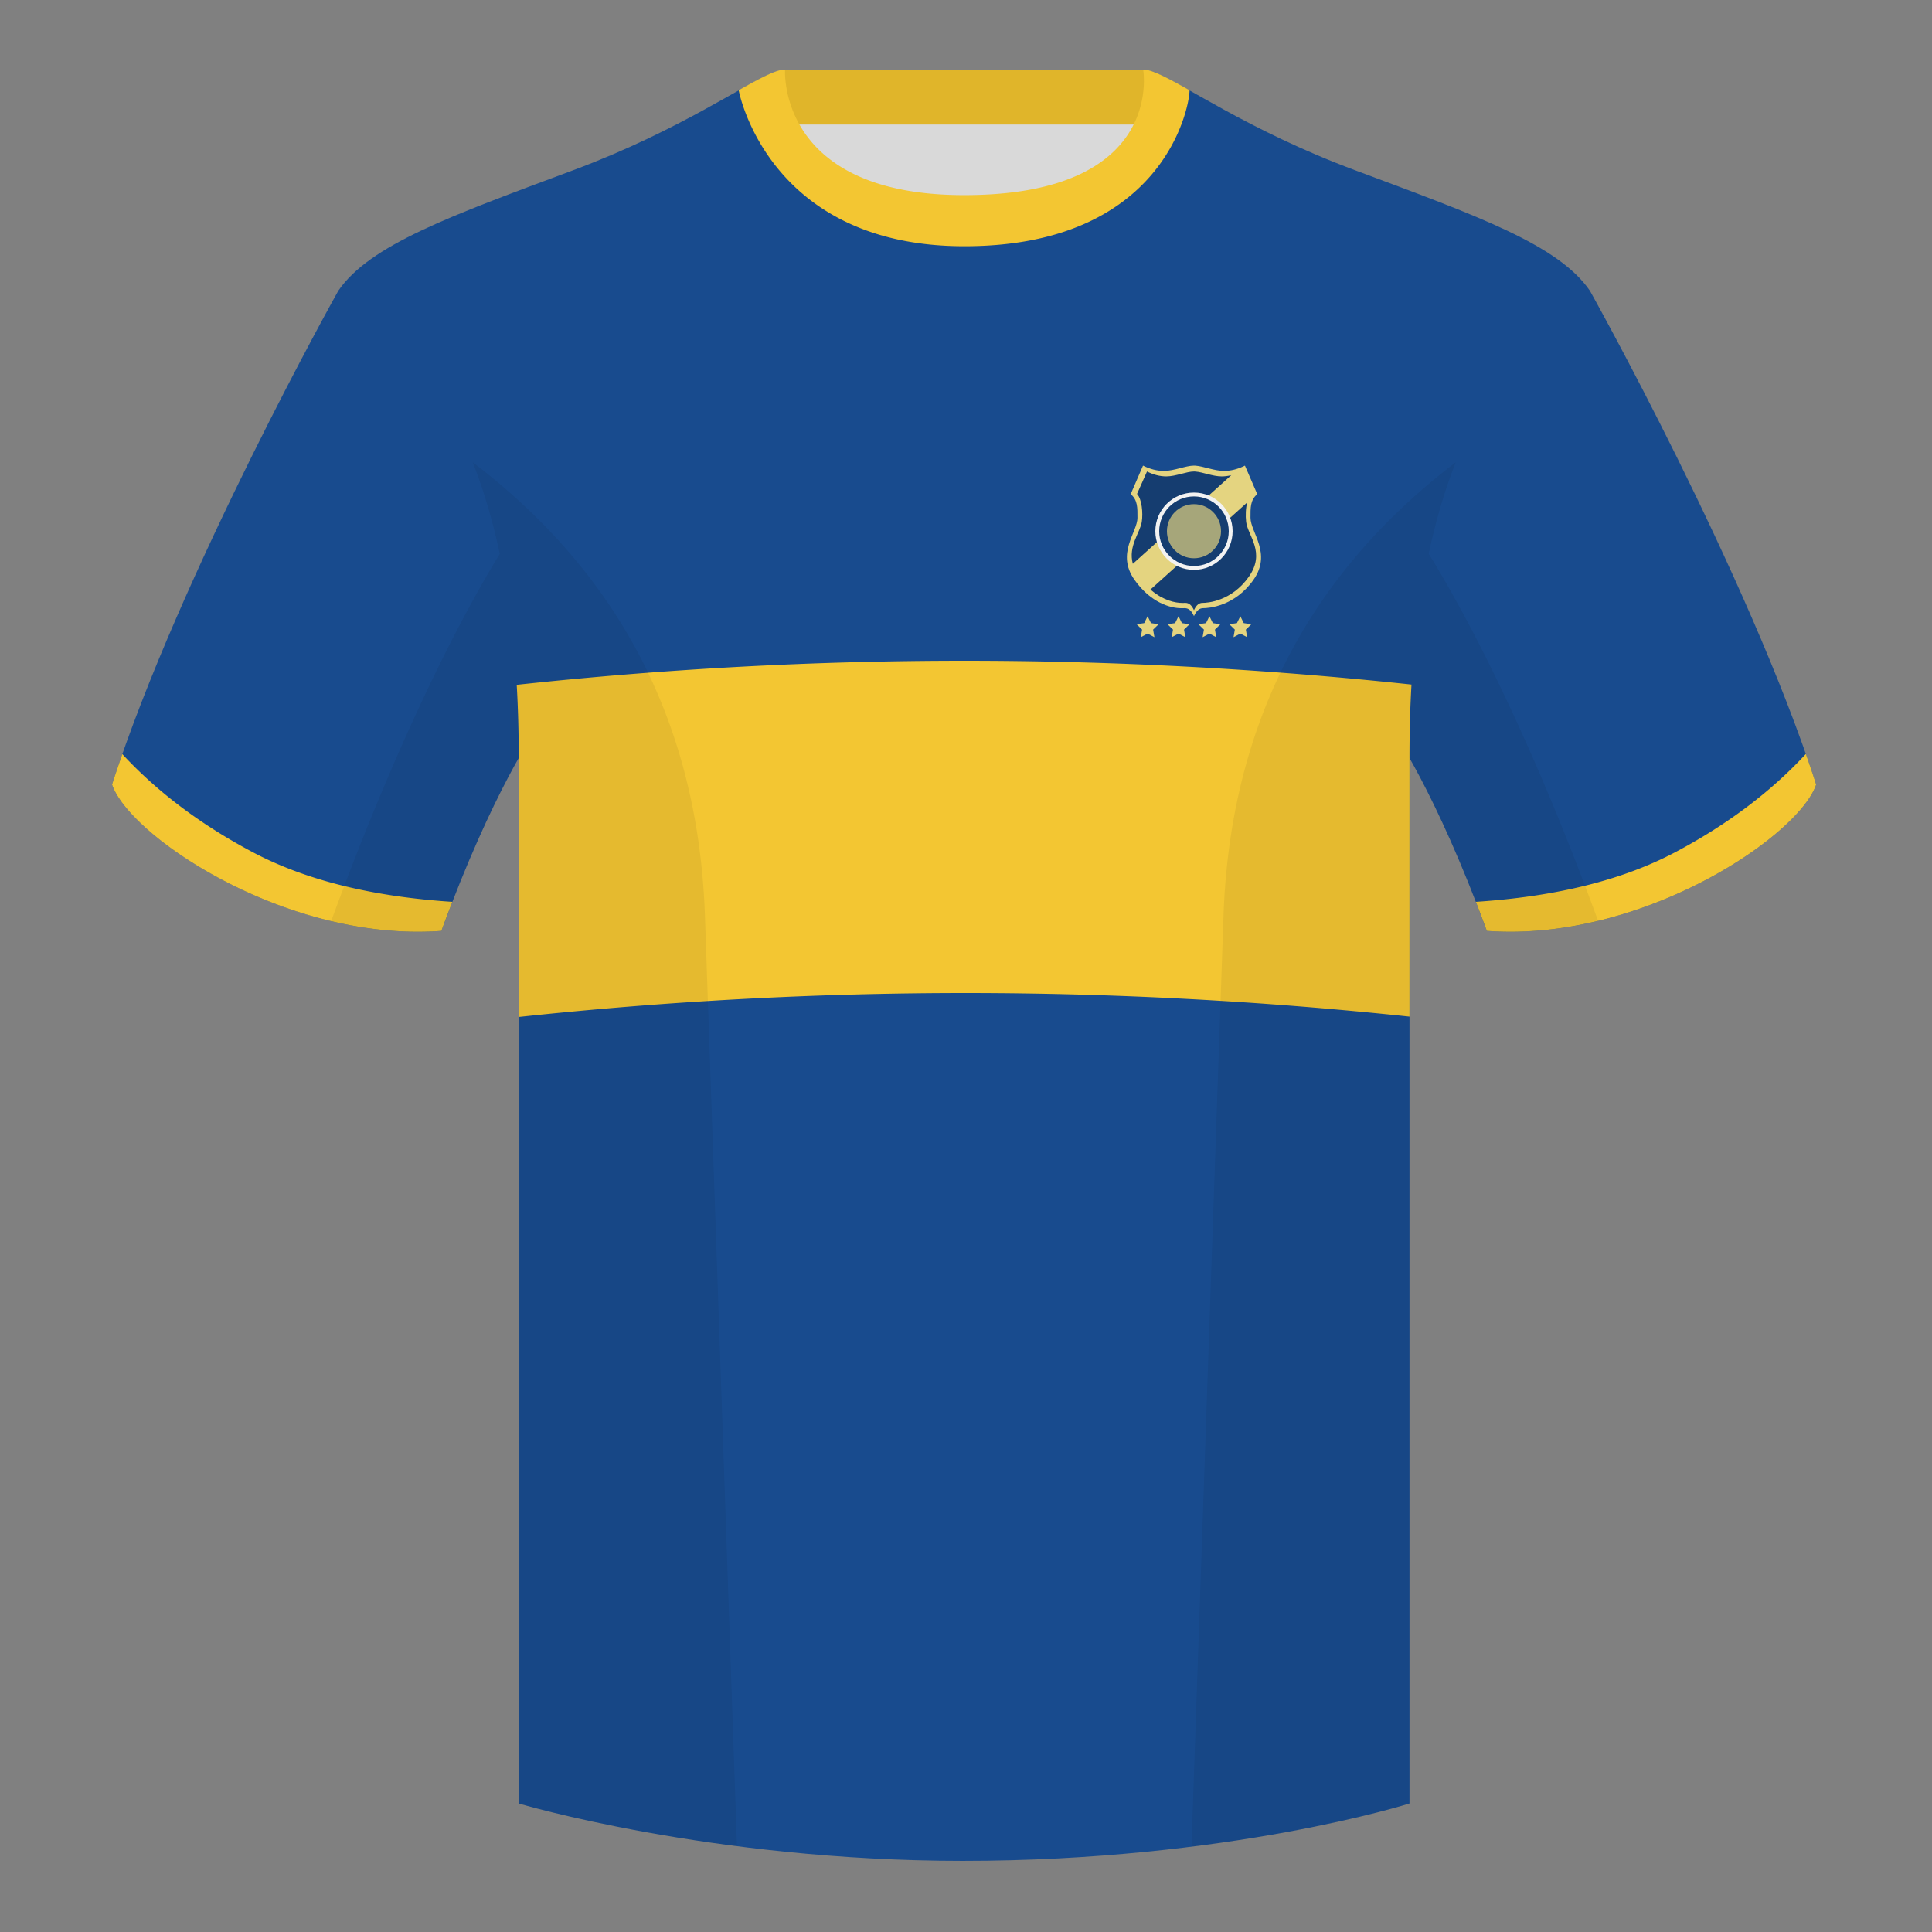 <?xml version="1.0" encoding="UTF-8"?><svg width="500" height="500" viewBox="0 0 500 500" xmlns="http://www.w3.org/2000/svg"><rect x="0" y="0" width="500" height="500" fill="#808080" stroke="none"/><g fill="none" fill-rule="evenodd"><path d="M0 0h500v500H0z"/><path fill="#D9D9D9" d="M203.003 109.223h93.643V21.928h-93.643z"/><path fill="#E0B52A" d="M202.864 32.228h93.459v-14.2h-93.459z"/><path d="M87.547 75.258s-40.763 72.8-58.547 127.77c4.445 13.375 45.208 40.86 85.232 37.885 13.34-36.4 24.46-52 24.46-52s2.963-95.085-51.144-113.655m323.925 0s40.763 72.8 58.547 127.77c-4.445 13.375-45.208 40.86-85.232 37.885-13.34-36.4-24.46-52-24.46-52s-2.963-95.085 51.144-113.655" fill="#184B8E"/><path d="M249.511 57.703c-50.082 0-47.798-39.469-48.743-39.14-7.516 2.619-24.133 14.937-52.438 25.495-31.873 11.885-52.626 19.315-60.782 31.2 11.115 8.915 46.694 28.97 46.694 120.345v271.14s49.658 14.855 114.885 14.855c68.929 0 115.648-14.855 115.648-14.855v-271.14c0-91.375 35.58-111.43 46.699-120.345-8.157-11.885-28.91-19.315-60.782-31.2-28.36-10.577-44.982-22.919-52.478-25.511-.927-.318 4.177 39.156-48.703 39.156z" fill="#184B8E"/><path d="M467.353 195.129c.936 2.667 1.827 5.303 2.667 7.899-4.445 13.375-45.208 40.86-85.232 37.885a426.424 426.424 0 00-2.835-7.52c20.795-1.358 37.993-5.637 51.594-12.837 13.428-7.109 24.697-15.585 33.806-25.428zm-435.698.036c9.103 9.828 20.361 18.291 33.772 25.392 13.611 7.206 30.824 11.486 51.639 12.84a426.42 426.42 0 00-2.834 7.517c-40.025 2.975-80.787-24.51-85.232-37.885.836-2.585 1.723-5.209 2.655-7.864zM249.593 171c38.564 0 77.131 2.054 115.702 6.161-.313 5.354-.491 10.998-.516 16.947l-.003 1.494-.001 67.504C326.388 259.036 288.072 257 249.825 257c-38.529 0-77.057 2.066-115.584 6.197l.001-67.594c0-6.474-.179-12.591-.514-18.371C172.183 173.078 210.805 171 249.593 171zm58.259-147.655c-5.772-3.24-9.728-5.345-12.008-5.345 0 0 5.882 32.495-46.335 32.495-48.52 0-46.335-32.495-46.335-32.495-2.28 0-6.236 2.105-12.003 5.345 0 0 7.368 40.38 58.403 40.38 51.478 0 58.278-35.895 58.278-40.38z" fill="#F3C632"/><path d="M413.584 238.323c-9.288 2.238-19.065 3.316-28.798 2.593-8.198-22.369-15.557-36.883-20.013-44.748v270.577s-21.102 6.71-55.866 11.11c-.182-.02-.363-.04-.544-.06 1.881-54.795 5.722-166.47 8.276-240.705 2.055-59.755 31.085-95.29 60.099-117.44-2.675 6.781-5.071 14.606-6.999 23.667 7.354 11.851 24.436 42.069 43.831 94.964.005.014.01.028.014.041zM190.717 477.795c-34.248-4.401-56.476-11.051-56.476-11.051V196.172c-4.456 7.867-11.814 22.379-20.01 44.743-9.633.716-19.309-.332-28.511-2.524a1.113 1.113 0 01.02-.097c19.377-52.847 36.305-83.066 43.61-94.944-1.929-9.075-4.328-16.912-7.006-23.701 29.014 22.15 58.044 57.685 60.099 117.44 2.554 74.235 6.396 185.91 8.276 240.705h-.002z" fill-opacity=".06" fill="#000"/><g transform="translate(291.64 120.5)"><path d="M15.002 36.891l-.912.011c-2.741.009-7.873-1.346-12.105-7.318-4.867-6.868.75-12.308.75-16.101 0-2.528.084-4.562-1.75-6.102L4.171 0c1.829.917 3.634 1.376 5.415 1.376C12.257 1.376 15.234 0 17.36 0l.384.014c2.091.143 4.876 1.362 7.39 1.362 1.662 0 3.345-.399 5.049-1.198L30.548 0l3.187 7.382c-1.833 1.54-1.75 3.574-1.75 6.102 0 3.793 5.616 9.233.75 16.101-4.867 6.868-11.569 7.307-13.018 7.307-.912 0-1.664.612-2.255 1.836l-.103.222c-.606-1.373-1.391-2.059-2.357-2.059z" fill="#E4D480"/><path d="M30.86 14.564c.428 3.594 5.156 7.899.671 14.229-4.486 6.33-10.663 6.735-11.998 6.735-.841 0-1.534.564-2.078 1.692l-.095.205c-.558-1.265-1.282-1.897-2.173-1.897l-.841.01c-1.87.006-4.946-.676-8-3.262l-.242-.209L31.125 9.538l.074-.276c-.469 1.637-.524 3.747-.339 5.302zM17.36 1.525l.354.013c1.927.132 4.494 1.255 6.811 1.255.734 0 1.472-.085 2.215-.254l.282-.068-25.485 22.943C.293 20.823 3.414 17.359 3.851 14.564c.356-2.276.029-5.916-1.23-7.235l2.584-5.804c1.686.845 3.35 1.268 4.991 1.268 2.462 0 5.206-1.268 7.165-1.268z" fill="#153D70"/><circle fill="#F2F2F2" cx="17.36" cy="16.975" r="10"/><circle fill="#153D70" cx="17.36" cy="16.975" r="9"/><circle fill="#E4D480" opacity=".7" cx="17.36" cy="16.975" r="7"/><path fill="#E4D480" d="M5.359 43.475l-1.763.927.337-1.964-1.427-1.391 1.972-.286.882-1.786.882 1.786 1.971.286-1.427 1.391.337 1.964zm8 0l-1.763.927.337-1.964-1.427-1.391 1.972-.286.882-1.786.882 1.786 1.971.286-1.427 1.391.337 1.964zm8 0l-1.763.927.337-1.964-1.427-1.391 1.972-.286.882-1.786.882 1.786 1.971.286-1.427 1.391.337 1.964zm8 0l-1.763.927.337-1.964-1.427-1.391 1.972-.286.882-1.786.882 1.786 1.971.286-1.427 1.391.337 1.964z"/></g></g></svg>